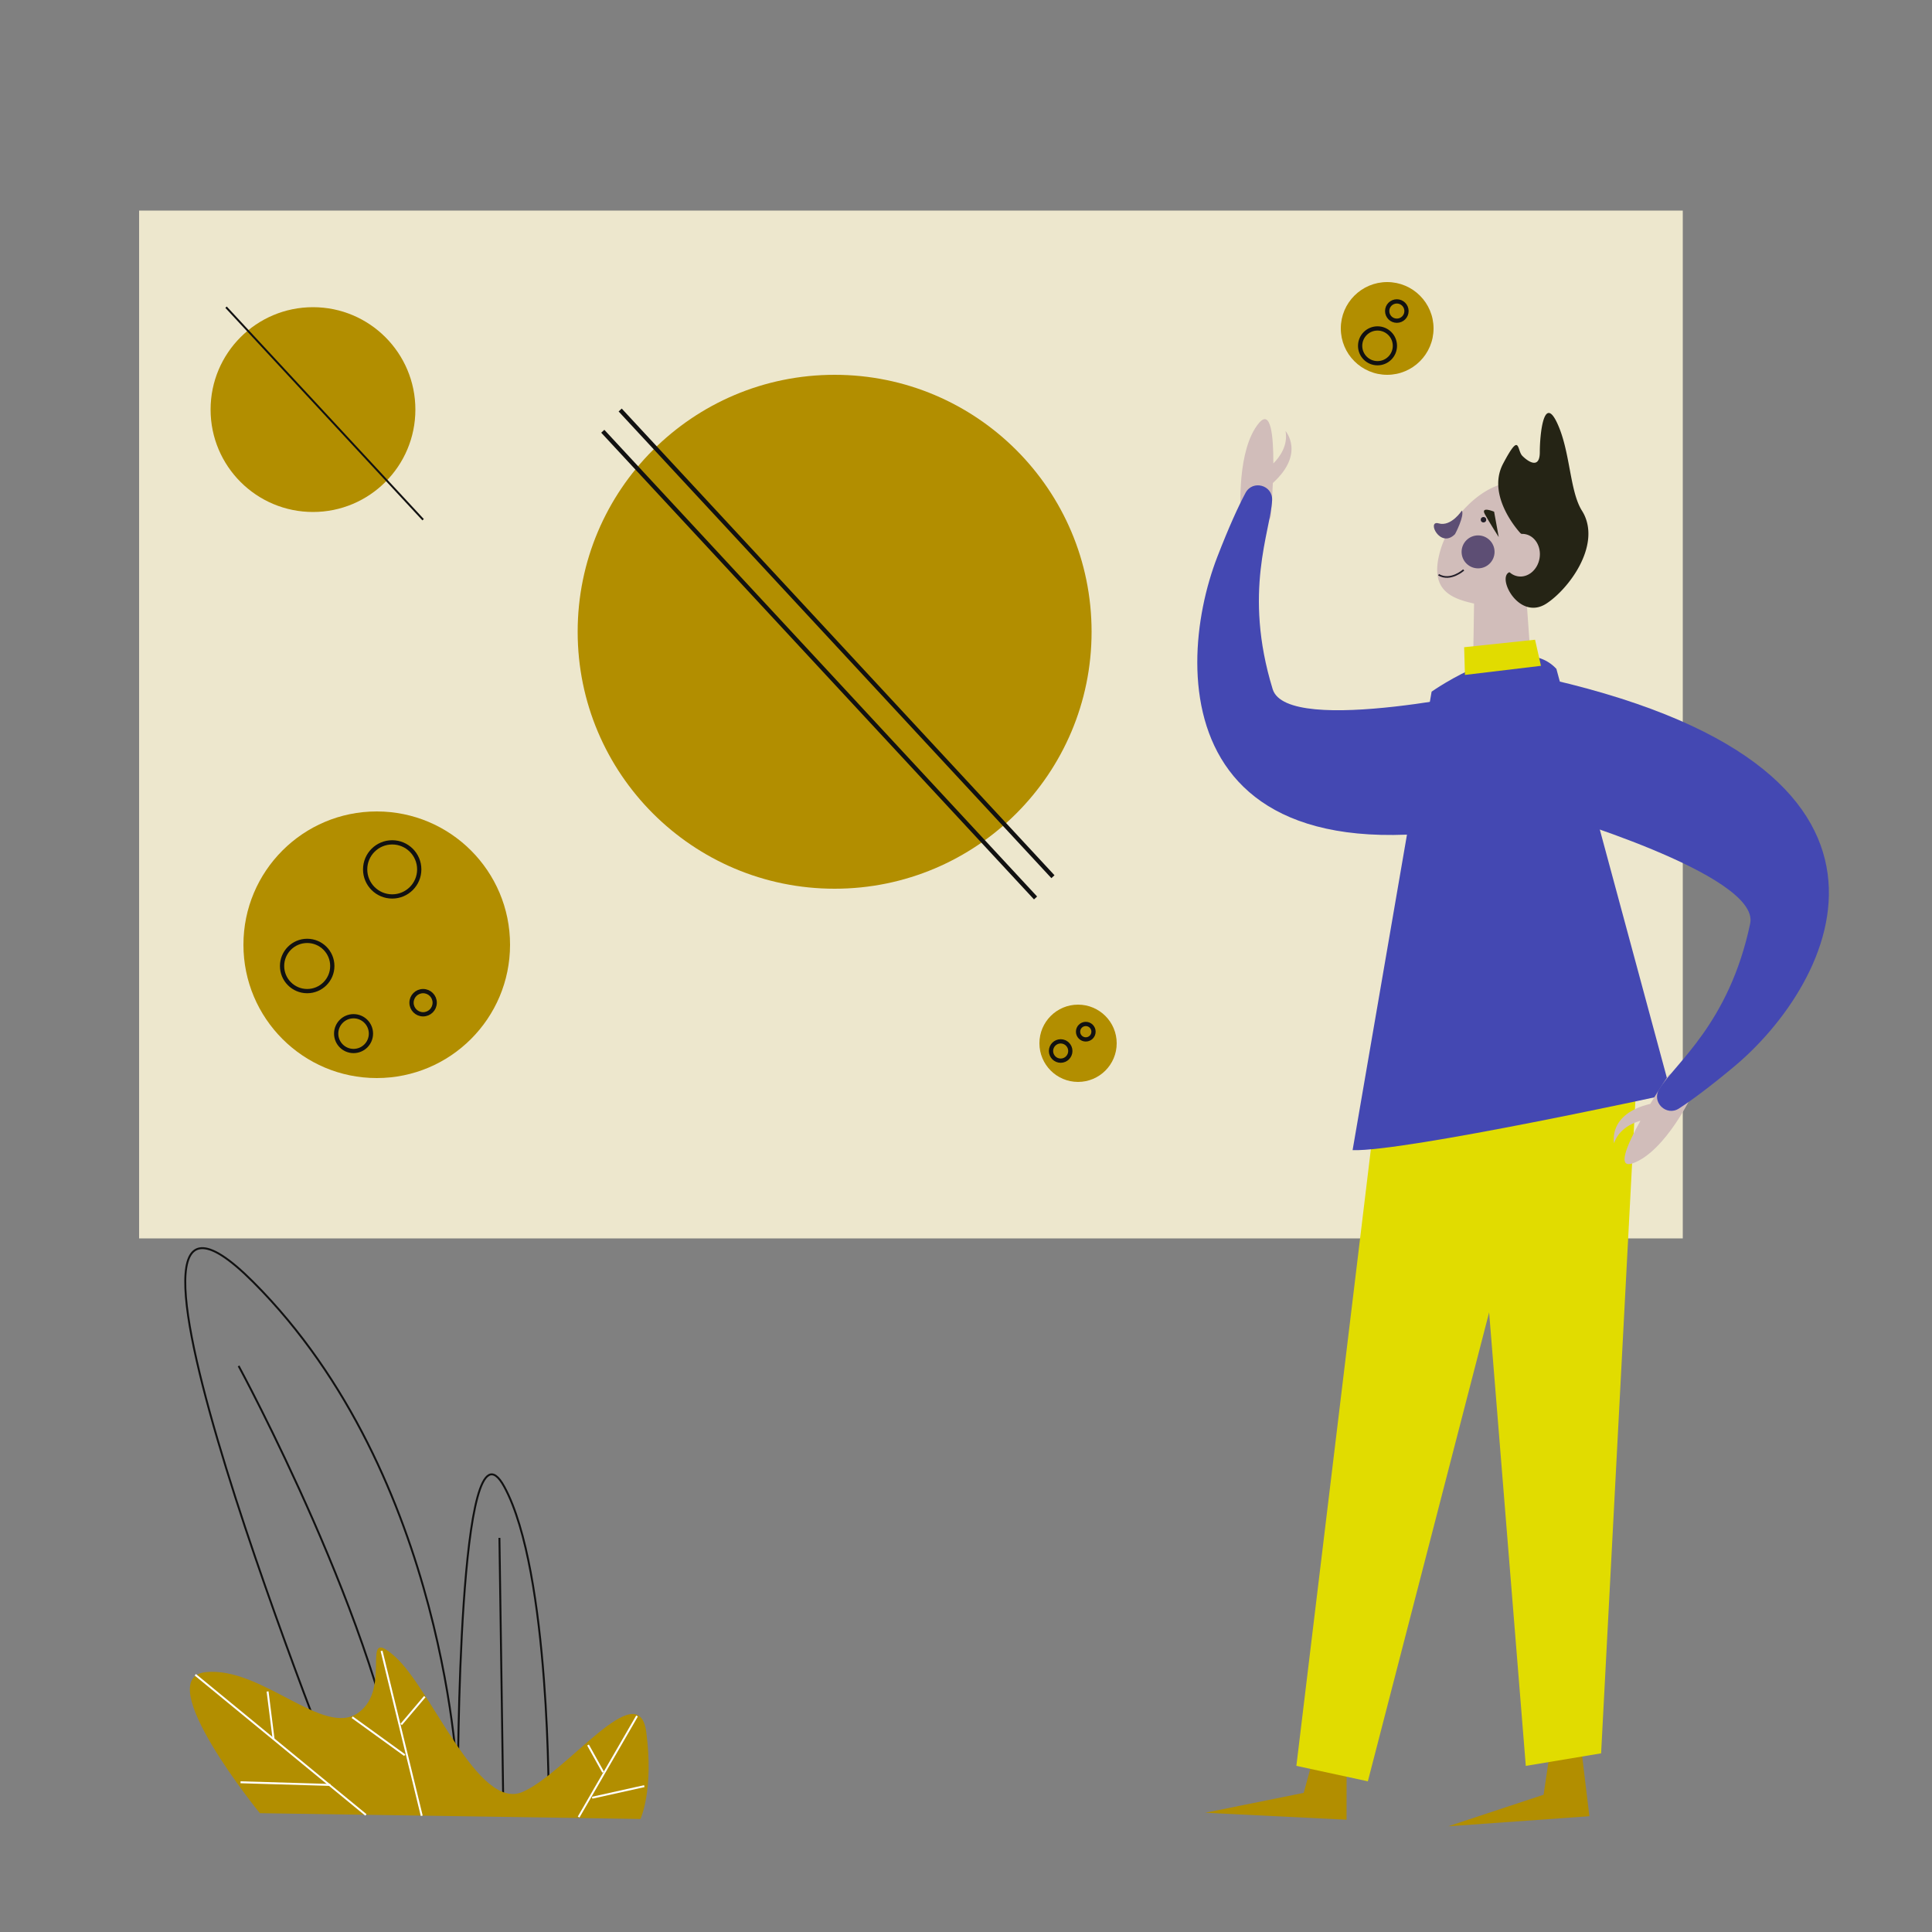 <svg id="Capa_1" data-name="Capa 1" xmlns="http://www.w3.org/2000/svg" viewBox="0 0 1000 1000"><rect x="0" y="0" width="1000" height="1000" fill="#808080" stroke="none"/><title>Mesa de trabajo 11</title><rect x="72" y="109" width="799" height="532" fill="#ede7cd"/><polygon points="818.36 904.3 822.66 940.07 749.6 945.28 798.96 928.95 802.45 905.58 818.36 904.3" fill="#b28e00"/><polygon points="848.71 527.17 828.73 907.52 789.75 914.02 763.43 588.51 848.71 527.17" fill="#e1dc00"/><polygon points="697 905.86 696.97 941.88 623.82 938.28 674.79 927.99 681.06 905.21 697 905.86" fill="#b28e00"/><polygon points="807.27 538.15 708 922 671 914 711.26 580.76 807.27 538.15" fill="#e1dc00"/><path d="M794.86,298.22c-1.83,6.27-3.51,10.58-5.24,13.46a10.9,10.9,0,0,1,.69,1.58l2.29,31.82-30.18,2.77.55-35.44c-10.93-2.5-22.35-6.27-18.22-24.53C750,264.54,773,247,785.08,250.5S801.52,275.38,794.86,298.22Z" fill="#d1bdba"/><circle cx="767.85" cy="269.01" r="1.41" fill="#231f29"/><path d="M773.35,264.85s-7.13-3-4.81,1.26,7.2,11.88,7.2,11.88Z" fill="#252415"/><circle cx="765.05" cy="285.65" r="8.53" fill="#5d4e74"/><path d="M756.66,264.27s-5.54,8.51-12,6.63.74,13.39,8.45,5.57C753.15,276.47,758.14,267,756.66,264.27Z" fill="#5d4e74"/><path d="M757.6,295s-6.73,6.14-13,2.49" fill="none" stroke="#231f29" stroke-miterlimit="10" stroke-width="0.85"/><path d="M805.59,346.22,865,566.12s-137.6,30.06-164.9,29.2L741,358S786.73,325.62,805.59,346.22Z" fill="#4448b2"/><polygon points="797.61 344.63 794.54 331.12 757.84 335 758.25 349.34 797.61 344.63" fill="#e1dc00"/><path d="M800.6,312.29c-15.54,10.32-28.22-17.85-17-16.32s13.78.86,3.85-19.52l-.12-.25L787,276s-18-19-9-36,7-7,10-4,9,7,9-2,2-30,9-15c6.78,14.52,6.38,34.5,12.55,44.91a3.45,3.45,0,0,0,.2.32,22.89,22.89,0,0,1,1.14,2C828.13,283,812.1,304.65,800.6,312.29Z" fill="#252415"/><path d="M658.82,250c-.37,9.2-1,16.73-1,16.73-.55,7.74-15.64-2-15.64-2s-2.13-32,9.46-45.77c6.11-7.24,7.49,6.4,7.44,20.93,3.15-3.16,7.71-9.21,6.31-16.81C665.36,223.09,675.67,234.74,658.82,250Z" fill="#d1bdba"/><path d="M779.19,356.07s-112.79,25.55-120.45.65c-15.52-50.44-1-82-.29-97.85.36-7.8-10.08-10.65-13.76-3.77-3.88,7.26-8.67,17.81-14.56,33-24,61.83-23.11,191.06,189.57,126.47C819.7,414.58,825.92,367.43,779.19,356.07Z" fill="#4448b2"/><path d="M875.9,566.56S862.27,595.61,845.48,602c-8.85,3.38-3.47-9.22,3.61-21.91-4.29,1.23-11.21,4.32-13.65,11.65,0,0-3.39-15.18,18.73-20.37h0c4.77-7.88,9-14.15,9-14.15C867.39,550.74,875.9,566.56,875.9,566.56Z" fill="#d1bdba"/><path d="M800.16,420.32S911.23,452.53,905.89,478c-10.82,51.65-38.81,72.26-47.1,85.77-4.08,6.65,3.67,14.21,10.22,10,6.91-4.48,16.21-11.39,28.72-21.84,50.88-42.52,112.67-156-104.71-202.41C793,349.51,764.76,387.76,800.16,420.32Z" fill="#4448b2"/><circle cx="432" cy="327" r="133" fill="#b28e00"/><circle cx="162" cy="212" r="53" fill="#b28e00"/><circle cx="195" cy="489" r="69" fill="#b28e00"/><circle cx="558" cy="540" r="20" fill="#b28e00"/><circle cx="718" cy="170" r="24" fill="#b28e00"/><line x1="117" y1="159" x2="219" y2="269" fill="none" stroke="#111" stroke-miterlimit="10"/><line x1="321" y1="212.22" x2="545" y2="453.78" fill="none" stroke="#111" stroke-miterlimit="10" stroke-width="2.2"/><circle cx="203" cy="450" r="14" fill="none" stroke="#111" stroke-miterlimit="10" stroke-width="2.2"/><circle cx="159" cy="500" r="13" fill="none" stroke="#111" stroke-miterlimit="10" stroke-width="2.2"/><circle cx="219" cy="519" r="6" fill="none" stroke="#111" stroke-miterlimit="10" stroke-width="2.2"/><circle cx="183" cy="535" r="9" fill="none" stroke="#111" stroke-miterlimit="10" stroke-width="2.2"/><circle cx="562" cy="534" r="4" fill="none" stroke="#111" stroke-miterlimit="10" stroke-width="2.2"/><circle cx="549" cy="544" r="5" fill="none" stroke="#111" stroke-miterlimit="10" stroke-width="2.2"/><circle cx="723" cy="161" r="5" fill="none" stroke="#111" stroke-miterlimit="10" stroke-width="2.2"/><circle cx="713" cy="179" r="9" fill="none" stroke="#111" stroke-miterlimit="10" stroke-width="2.2"/><line x1="312" y1="223.22" x2="536" y2="464.78" fill="none" stroke="#111" stroke-miterlimit="10" stroke-width="2.2"/><path d="M179,932.5s-149-370-48-269,106,260,106,260,0-198,24-154,23,166,23,166Z" fill="none" stroke="#111" stroke-miterlimit="10"/><path d="M123.5,707s74.73,137.77,84.86,226.39" fill="none" stroke="#111" stroke-miterlimit="10"/><line x1="258.5" y1="796" x2="260.5" y2="934" fill="none" stroke="#111" stroke-miterlimit="10"/><path d="M134.5,938.5s-57-70-28-73,61,34,79,21,0-46,19-29,43,80,66,70,60-61,64-31-3,45-3,45Z" fill="#b28e00"/><line x1="101.09" y1="866.86" x2="189.4" y2="939.41" fill="none" stroke="#fff" stroke-miterlimit="10"/><line x1="138.5" y1="875.5" x2="141.6" y2="900.1" fill="none" stroke="#fff" stroke-miterlimit="10"/><line x1="124.5" y1="922.5" x2="171.03" y2="923.88" fill="none" stroke="#fff" stroke-miterlimit="10"/><line x1="197.5" y1="854.5" x2="218.29" y2="939.85" fill="none" stroke="#fff" stroke-miterlimit="10"/><line x1="182.3" y1="888.83" x2="209.5" y2="908.5" fill="none" stroke="#fff" stroke-miterlimit="10"/><line x1="207.65" y1="892.58" x2="219.86" y2="878.18" fill="none" stroke="#fff" stroke-miterlimit="10"/><line x1="329.73" y1="888.2" x2="299.5" y2="940.5" fill="none" stroke="#fff" stroke-miterlimit="10"/><line x1="304.37" y1="903.23" x2="312.2" y2="917.31" fill="none" stroke="#fff" stroke-miterlimit="10"/><line x1="306.5" y1="930.5" x2="333.5" y2="924.5" fill="none" stroke="#fff" stroke-miterlimit="10"/><ellipse cx="787.44" cy="287.35" rx="11.08" ry="9.54" transform="translate(375.62 1017.45) rotate(-80.62)" fill="#d1bdba"/></svg>